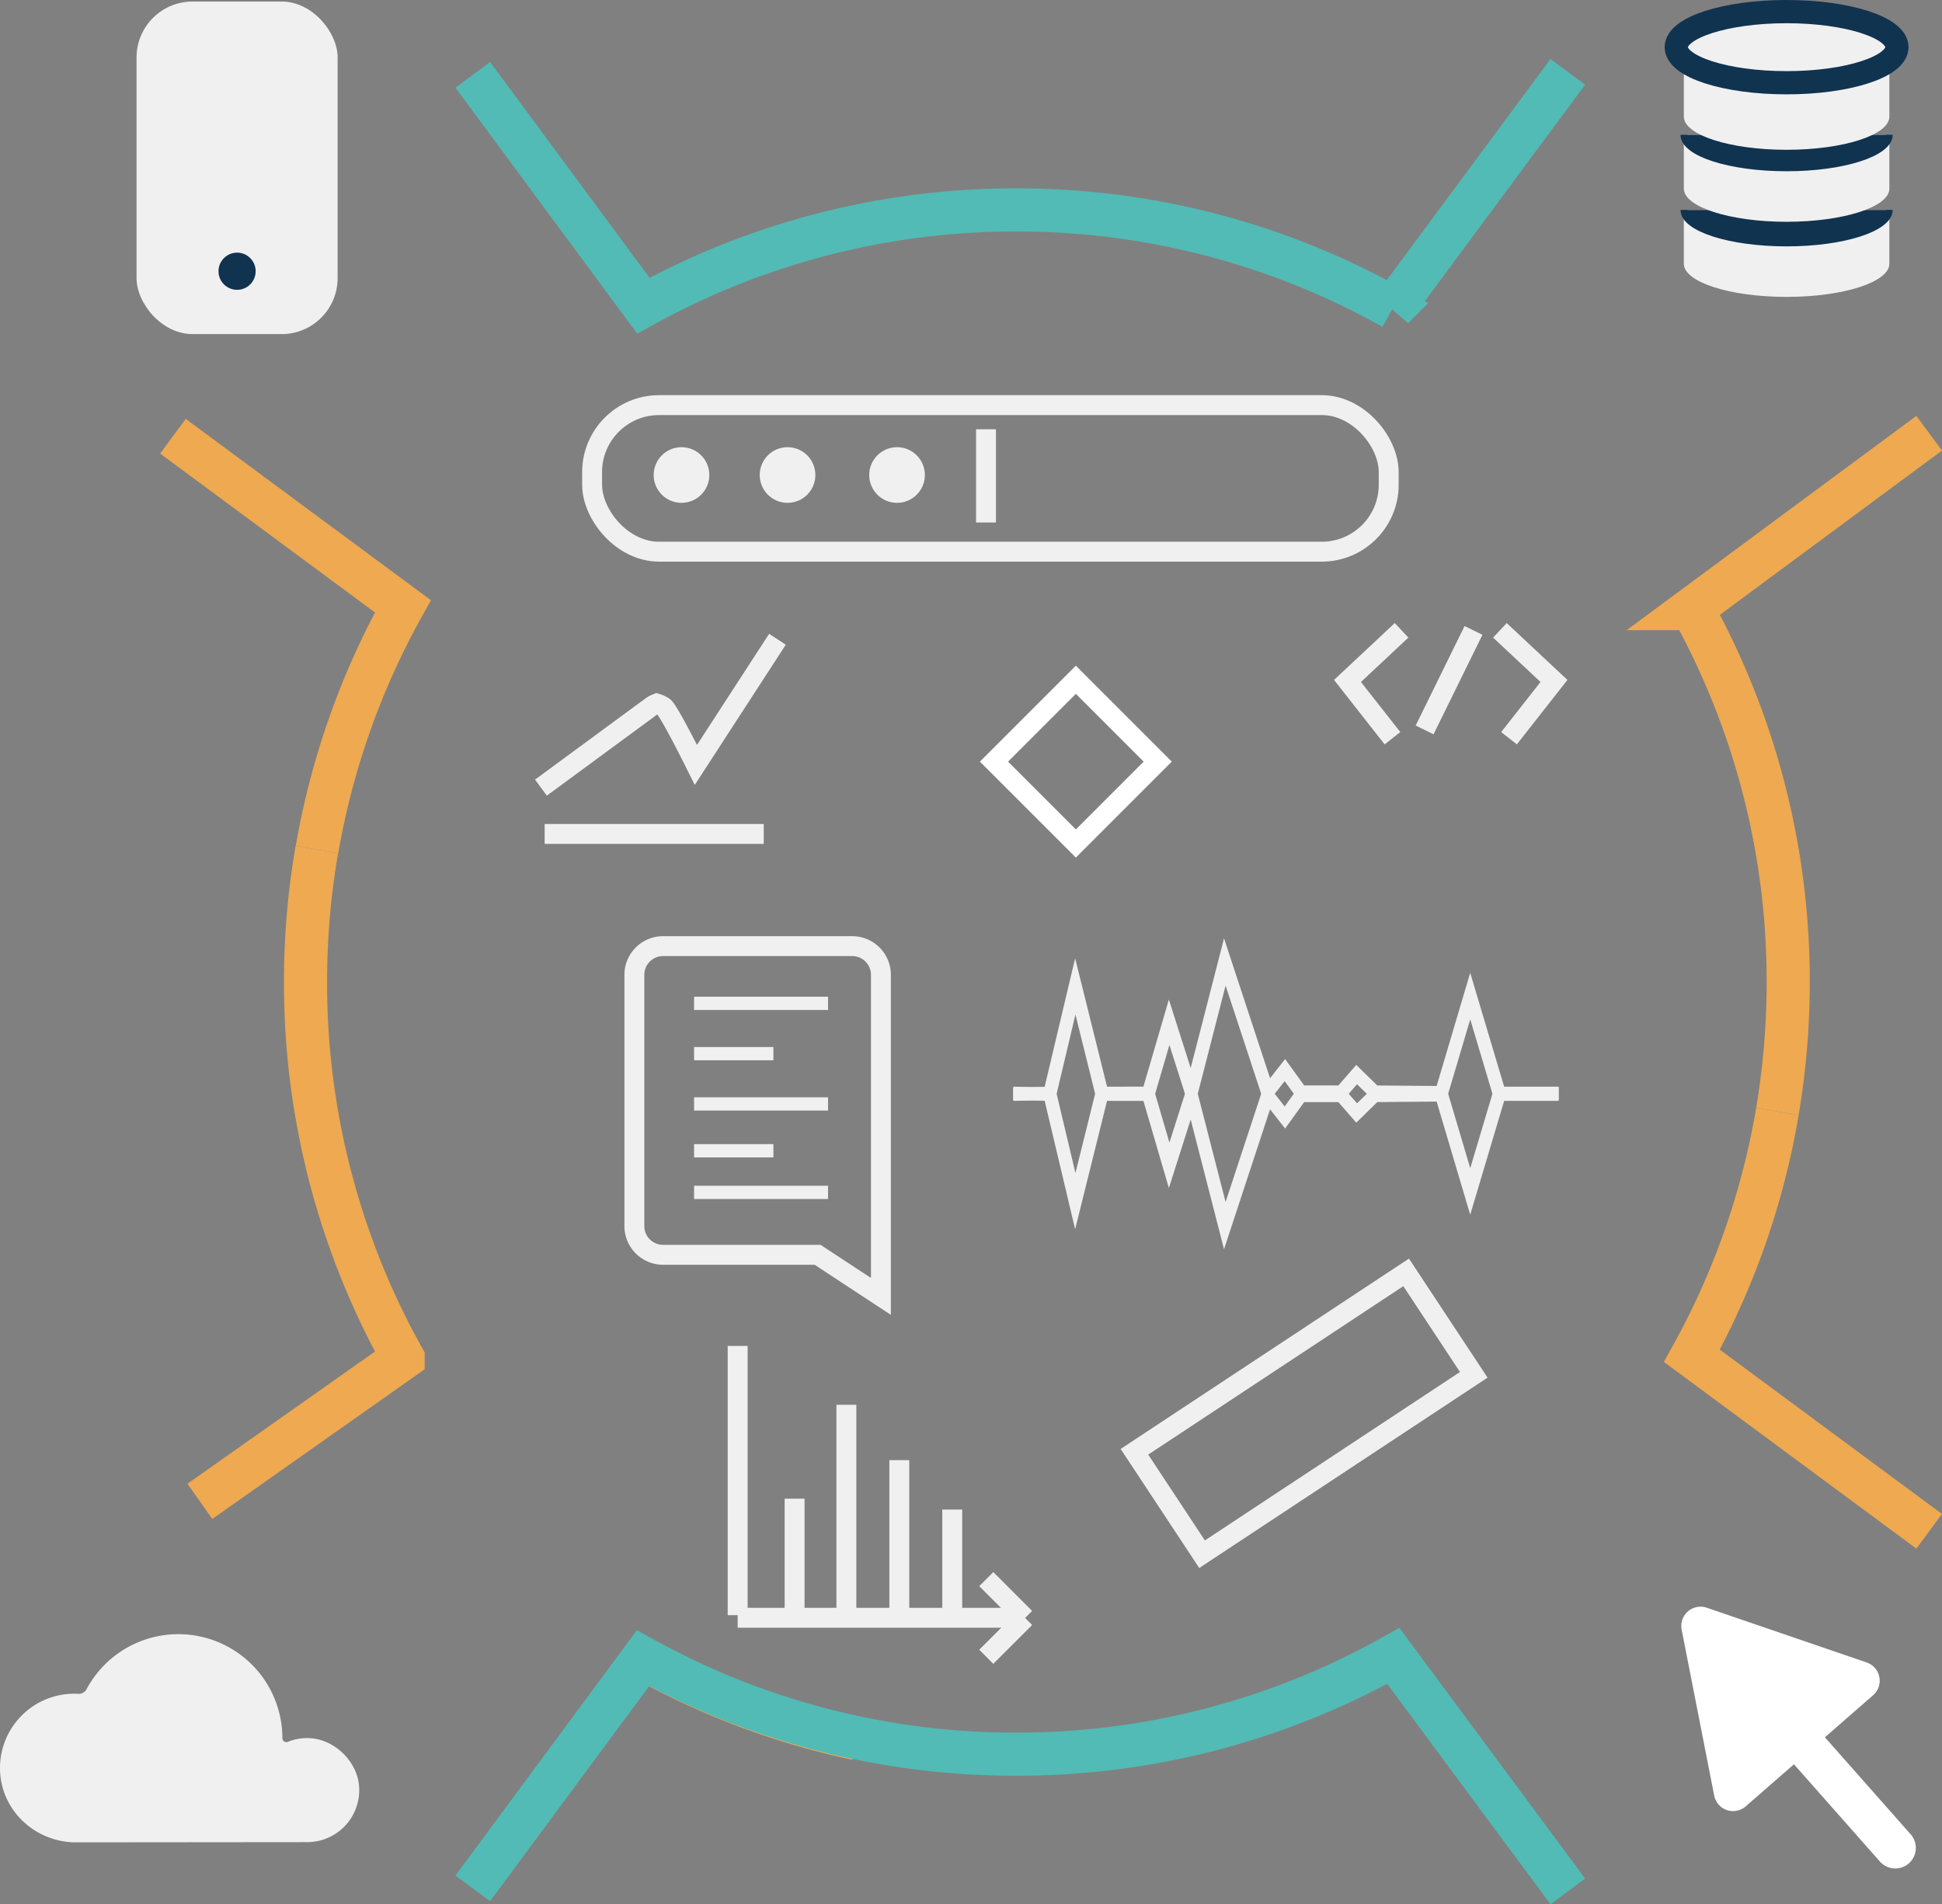 <svg xmlns="http://www.w3.org/2000/svg" width="585.409" height="574.003" viewBox="0 0 585.409 574.003"><rect x="0" y="0" width="585.409" height="574.003" fill="#808080" stroke="none"/><defs><style>.a,.b,.c,.i,.j{fill:none;}.a{stroke:#fff;}.a,.b,.c,.f,.g,.i,.j{stroke-miterlimit:10;}.a,.b{stroke-width:6px;}.b,.c{stroke:#f0f0f1;}.c{stroke-width:4px;}.d,.g{fill:#f0f0f1;}.e,.f{fill:#103350;}.f,.g{stroke:#103350;}.f{stroke-width:2px;}.g{stroke-width:7px;}.h{fill:#fff;}.i{stroke:#eea951;}.i,.j{stroke-width:13px;}.j{stroke:#52bbb5;}</style></defs><g transform="translate(1827.654 -3462.355)"><rect class="a" width="34.898" height="34.898" transform="translate(-1528.017 3691.94) rotate(-45)"/><rect class="b" width="98.148" height="37.002" transform="translate(-1485.684 3899.973) rotate(-33.435)"/><g transform="translate(-1664.591 3655.054)"><path class="b" d="M-1677.627,3691.553h66.04" transform="translate(1678.747 -3632.871)"/><path class="b" d="M-1678.651,3682.652l33.547-24.658a8.318,8.318,0,0,1,1.367-.688,8.128,8.128,0,0,1,2.145,1.031c1.731,1.49,9.656,17.461,9.656,17.461l24.581-37.867" transform="translate(1678.651 -3637.931)"/></g><g transform="translate(-1605.29 3868.069)"><path class="b" d="M-1624.461,3832.581v81.159" transform="translate(1624.461 -3832.581)"/><path class="b" d="M-1624.461,3907.456h83.5" transform="translate(1624.461 -3825.515)"/><path class="b" d="M-1555.973,3896.808l11.694,11.716" transform="translate(1630.923 -3826.521)"/><path class="b" d="M-1555.983,3919.209l11.717-11.7" transform="translate(1630.922 -3825.511)"/><path class="b" d="M-1608.773,3909.512v-34.857" transform="translate(1625.941 -3828.611)"/><path class="b" d="M-1594.511,3911.952v-63.159" transform="translate(1627.287 -3831.051)"/><path class="b" d="M-1579.932,3910.514v-46.478" transform="translate(1628.662 -3829.613)"/><path class="b" d="M-1565.353,3909.229v-31.58" transform="translate(1630.038 -3828.329)"/></g><g transform="translate(-1636.425 3747.553)"><path class="c" d="M-1636.467,3738.217h40.382" transform="translate(1654.464 -3720.967)"/><path class="c" d="M-1636.467,3752.07h23.916" transform="translate(1654.464 -3719.66)"/><path class="c" d="M-1636.467,3778.819h23.916" transform="translate(1654.464 -3717.136)"/><path class="c" d="M-1636.467,3765.922h40.382" transform="translate(1654.464 -3718.353)"/><path class="c" d="M-1636.467,3790.283h40.382" transform="translate(1654.464 -3716.055)"/><path class="b" d="M-1578.591,3815.5v12.545l-19.08-12.545h-46.585a8.657,8.657,0,0,1-8.657-8.658v-75.732a8.657,8.657,0,0,1,8.657-8.658h57.008a8.658,8.658,0,0,1,8.657,8.658Z" transform="translate(1652.912 -3722.454)"/></g><g transform="translate(-1522.21 3752.323)"><path class="c" d="M-1548.544,3766.7l11.052-.287,7.646-32.23,8.007,32.23,14.032-.024,6.253-21.4,6.7,21.044,10.078-39.221,12.907,39.221,5.208-6.628,4.786,6.628,12.244.012,4.6-5.283,5.4,5.283,20.2.163,8.635-29.1,8.825,29.585h17.829" transform="translate(1548.544 -3726.813)"/><path class="c" d="M-1548.544,3762.99l11.052.286,7.646,32.23,8.007-32.23,14.032.024,6.253,21.4,6.7-21.045,10.078,39.221,12.907-39.221,5.208,6.628,4.786-6.628,12.244-.011,4.6,5.283,5.4-5.283,20.2-.163,8.635,29.1,8.825-29.584h17.829" transform="translate(1548.544 -3723.401)"/></g><g transform="translate(-1786.495 3462.817)"><rect class="d" width="60.618" height="100.25" rx="16.882"/><circle class="e" cx="5.603" cy="5.603" r="5.603" transform="translate(24.706 75.693)"/></g><g transform="translate(-1421.455 3652.36)"><path class="b" d="M-1440.177,3635.469l-16.3,15.26,13.555,17.262" transform="translate(1456.476 -3635.469)"/><path class="b" d="M-1414.494,3635.469l16.3,15.26-13.555,17.262" transform="translate(1460.437 -3635.469)"/><line class="b" x1="14.741" y2="29.989" transform="translate(23.242 0.03)"/></g><g transform="translate(-1322.342 3465.855)"><path class="d" d="M-1301.877,3519.669V3535.9c0,5.516-13.869,9.986-30.975,9.986s-30.976-4.47-30.976-9.986v-16.235" transform="translate(1366.105 -3459.889)"/><path class="f" d="M-1301.877,3519.669c0,5.516-13.869,9.987-30.975,9.987s-30.976-4.472-30.976-9.987" transform="translate(1366.105 -3459.889)"/><path class="d" d="M-1301.877,3498.977v16.234c0,5.515-13.869,9.987-30.975,9.987s-30.976-4.472-30.976-9.987v-16.234" transform="translate(1366.105 -3461.841)"/><path class="f" d="M-1301.877,3498.977c0,5.516-13.869,9.986-30.975,9.986s-30.976-4.47-30.976-9.986" transform="translate(1366.105 -3461.841)"/><path class="d" d="M-1301.877,3479.146v16.234c0,5.515-13.869,9.986-30.975,9.986s-30.976-4.471-30.976-9.986v-16.234" transform="translate(1366.105 -3463.713)"/><ellipse class="g" cx="33.252" cy="10.72" rx="33.252" ry="10.72"/></g><path class="d" d="M-1812.275,3970.373c-12.207.012-22.534-9.548-22.88-21.751a22.4,22.4,0,0,1,22.373-23.052q.592,0,1.177.032a2.7,2.7,0,0,0,2.539-1.4,31.35,31.35,0,0,1,27.63-16.581,31.363,31.363,0,0,1,31.393,31.335h0a1.2,1.2,0,0,0,1.623,1.128,15.626,15.626,0,0,1,6.379-1.128c7.72.247,14.749,7.128,15.147,14.841a15.683,15.683,0,0,1-15.646,16.513Z" transform="translate(7.51 47.331)"/><g transform="translate(-1649.164 3584.473)"><rect class="b" width="240.13" height="44.18" rx="20.185"/><circle class="d" cx="8.389" cy="8.389" r="8.389" transform="translate(83.532 12.681)"/><circle class="d" cx="8.389" cy="8.389" r="8.389" transform="translate(50.524 12.681)"/><circle class="d" cx="8.389" cy="8.389" r="8.389" transform="translate(18.557 12.681)"/><line class="b" y1="28.094" transform="translate(118.737 7.283)"/></g><path class="h" d="M-1308.643,3921.225l-48.2-16.506a5.806,5.806,0,0,0-7.579,6.61l9.805,50a5.806,5.806,0,0,0,9.514,3.258l14.533-12.676,25.915,29.313a6.189,6.189,0,0,0,8.706.565h0a6.19,6.19,0,0,0,.568-8.765l-25.861-29.251,14.532-12.676A5.806,5.806,0,0,0-1308.643,3921.225Z" transform="translate(43.696 42.264)"/><path class="i" d="M-1290.087,3581.175l-71.479,52.872a231.7,231.7,0,0,1,28.983,112.566,234.262,234.262,0,0,1-3.255,39.006" transform="translate(43.976 11.768)"/><path class="i" d="M-1290.082,3894.548l-71.531-52.9a231.135,231.135,0,0,0,25.781-73.654" transform="translate(43.971 29.395)"/><path class="j" d="M-1367.329,3481.636l-52.713,71.181a231.693,231.693,0,0,0-113.6-29.558A231.708,231.708,0,0,0-1646,3552.128l-51.422-69.589" transform="translate(12.288 2.377)"/><g transform="translate(-1775.523 3593.846)"><path class="i" d="M-1789.543,3892.33l61.266-43.189a231.685,231.685,0,0,1-29.418-113.348,234.268,234.268,0,0,1,3.413-39.935" transform="translate(1797.665 -3571.258)"/><path class="i" d="M-1753.538,3706.608a232.043,232.043,0,0,1,25.9-73.333h0L-1796.964,3582" transform="translate(1796.964 -3582)"/></g><path class="i" d="M-1586.166,3942.826a232.1,232.1,0,0,1-64.406-24.173" transform="translate(16.708 43.61)"/><path class="j" d="M-1367.329,3988.943l-52.6-70.982a231.69,231.69,0,0,1-113.712,29.623,231.689,231.689,0,0,1-112.474-28.933l-51.311,69.389" transform="translate(12.288 43.545)"/></g></svg>